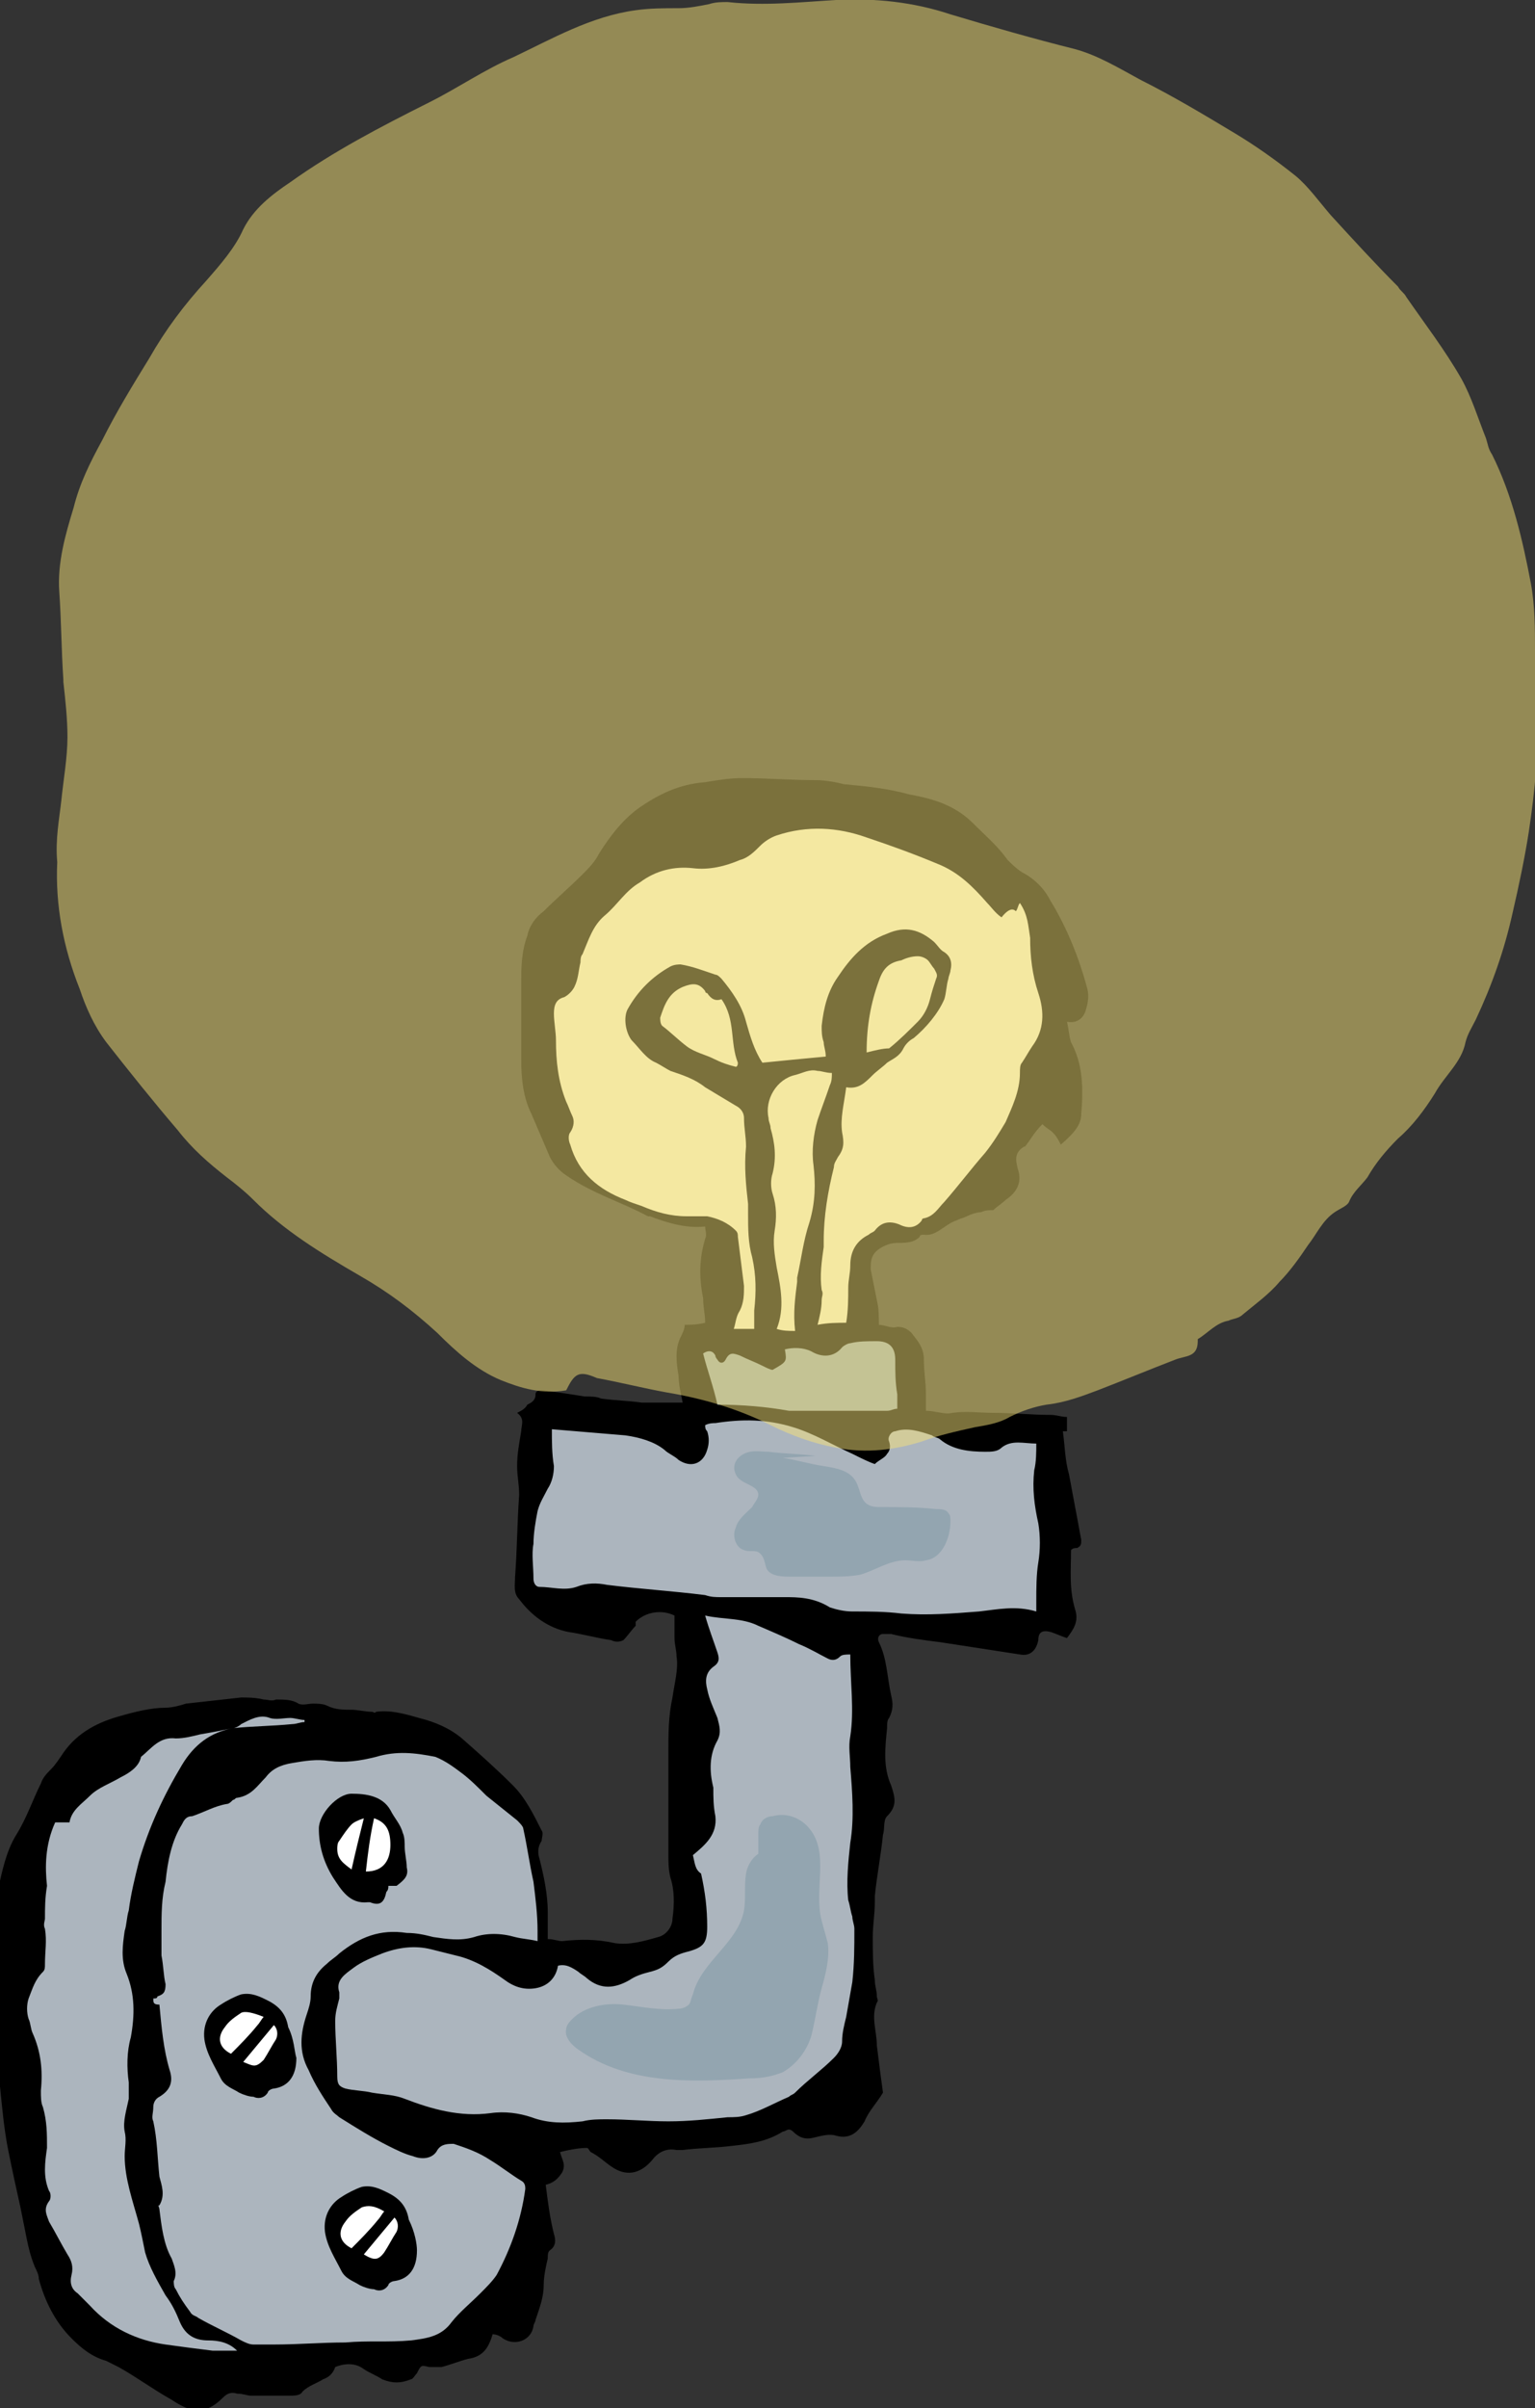 <svg width="125" height="196" viewBox="0 0 125 196" fill="none" xmlns="http://www.w3.org/2000/svg">
<rect x="0" y="0" width="125" height="196" fill="#333333" stroke="none"/>
<g clip-path="url(#clip0)">
<path d="M40.113 190C39.781 191.167 39.281 191.833 38.116 192C37.45 192.167 36.618 192.5 35.952 192.667C35.619 192.667 35.286 192.667 34.954 192.667C34.288 192.5 34.288 192.5 33.955 193.167C33.788 193.333 33.622 193.667 33.456 193.667C32.623 194 31.958 194 31.125 193.667C30.626 193.333 30.127 193.167 29.627 192.833C28.962 192.333 28.129 192.333 27.297 192.667C27.131 193.167 26.798 193.5 26.299 193.667C25.799 194 25.133 194.167 24.634 194.667C24.468 195 23.968 195 23.469 195C22.47 195 21.472 195 20.473 195C20.14 195 19.807 194.833 19.308 194.833C18.808 194.667 18.476 194.833 18.143 195.167C16.645 196.667 15.479 196.333 13.982 195.333C12.483 194.5 11.152 193.5 9.654 192.667C9.321 192.5 8.988 192.333 8.655 192.167C7.49 191.833 6.658 191.167 5.826 190.333C4.494 189 3.662 187.333 3.163 185.5C3.163 185.167 2.996 184.833 2.83 184.5C2.497 183.667 2.33 183 2.164 182.167C1.998 181.333 1.831 180.5 1.665 179.667C1.332 178.167 0.999 176.667 0.666 175C0.333 173.333 0.167 171.5 0 169.833C-0.166 169 -0.166 168.167 -0.166 167.167C-0.166 166.333 -0.333 165.5 -0.166 164.833C0.167 163.333 -0.166 162 -0.333 160.5C-0.333 158.333 -0.666 156 -0.166 153.833C0.167 152.333 0.5 150.667 1.332 149.333C2.164 148 2.663 146.5 3.329 145.167C3.496 144.667 3.828 144.333 4.161 144C4.494 143.667 4.827 143.167 5.16 142.667C6.325 141 7.99 140.167 9.82 139.667C10.986 139.333 12.317 139 13.482 139C13.982 139 14.647 138.833 15.147 138.667C16.645 138.5 18.143 138.333 19.641 138.167C20.14 138.167 20.806 138.167 21.472 138.333C21.804 138.333 22.137 138.5 22.47 138.333C23.136 138.333 23.802 138.333 24.301 138.667C24.634 138.833 25.133 138.667 25.466 138.667C25.799 138.667 26.299 138.667 26.631 138.833C27.297 139.167 27.963 139.167 28.629 139.167C29.128 139.167 29.794 139.333 30.293 139.333C30.46 139.333 30.46 139.5 30.626 139.333C31.791 139.167 32.956 139.5 34.121 139.833C35.453 140.167 36.618 140.667 37.617 141.5C38.948 142.667 40.446 144 41.778 145.333C42.776 146.333 43.442 147.667 44.108 149C44.275 149.167 44.108 149.667 44.108 149.833C43.775 150.333 43.775 150.833 43.942 151.333C44.275 152.667 44.607 154.167 44.607 155.667C44.607 156.333 44.607 157 44.607 157.833C45.107 157.833 45.44 158 45.773 158C47.27 157.833 48.602 157.833 50.1 158.167C51.265 158.333 52.43 158 53.595 157.667C54.261 157.5 54.761 156.833 54.761 156.167C54.927 155 54.927 153.833 54.594 152.833C54.428 152.167 54.428 151.5 54.428 150.833C54.428 150 54.428 149.167 54.428 148.5C54.428 146.5 54.428 144.667 54.428 142.667C54.428 141.167 54.428 139.667 54.761 138.167C54.927 137 55.26 135.833 55.093 134.833C55.093 134.333 54.927 133.833 54.927 133.333C54.927 132.667 54.927 132.167 54.927 131.5C53.928 131 52.597 131.167 51.764 132C51.764 132 51.764 132.167 51.764 132.333C51.432 132.667 51.099 133.167 50.766 133.5C50.433 133.667 50.1 133.667 49.767 133.5C48.602 133.333 47.437 133 46.272 132.833C44.607 132.5 43.276 131.5 42.277 130.167C41.778 129.667 41.944 129 41.944 128.333C42.111 126.167 42.111 124 42.277 121.667C42.277 120.833 42.111 120.167 42.111 119.333C42.111 118.333 42.277 117.5 42.444 116.5C42.444 116 42.776 115.5 42.111 115C42.444 114.833 42.776 114.667 42.943 114.333C43.276 114.167 43.609 114 43.609 113.5C43.609 113.167 43.942 113.167 44.275 113.167C45.44 113.333 46.605 113.5 47.603 113.667C48.103 113.667 48.602 113.667 48.935 113.833C50.1 114 51.099 114 52.264 114.167C52.763 114.167 53.096 114.167 53.595 114.167C54.261 114.167 54.927 114.167 55.593 114.167C55.426 113.333 55.26 112.667 55.26 112C55.093 111 54.927 109.833 55.426 108.833C55.593 108.5 55.759 108.167 55.759 107.833C56.258 107.833 56.758 107.833 57.424 107.667C57.424 107 57.257 106.333 57.257 105.667C56.924 104 56.924 102.5 57.424 100.833C57.59 100.5 57.424 100.167 57.424 99.833C55.759 100 54.261 99.5 52.93 99C52.93 99 52.93 99 52.763 99C50.599 97.833 48.269 97.167 46.105 95.667C45.606 95.333 45.107 94.833 44.774 94.167C44.275 93 43.775 91.833 43.276 90.667C42.61 89.333 42.444 87.833 42.444 86.167C42.444 84.167 42.444 82.167 42.444 80.167C42.444 78.833 42.444 77.5 42.943 76.167C43.109 75.333 43.609 74.667 44.275 74.167C45.273 73.167 46.438 72.167 47.437 71.167C47.936 70.667 48.436 70.167 48.769 69.5C49.601 68.167 50.599 66.833 51.931 65.833C53.595 64.667 55.26 63.833 57.424 63.667C58.422 63.5 59.421 63.333 60.42 63.333C62.417 63.333 64.414 63.5 66.412 63.5C67.244 63.5 68.076 63.667 68.742 63.833C70.573 64 72.237 64.167 74.068 64.667C75.899 65 77.73 65.5 79.228 67C80.227 68 81.225 68.833 82.057 70C82.39 70.333 82.723 70.667 83.223 71C84.221 71.5 85.053 72.333 85.553 73.333C86.884 75.5 87.883 78 88.549 80.5C88.715 81.167 88.549 81.833 88.382 82.333C88.216 82.833 87.717 83.333 86.884 83.167C87.051 83.833 87.051 84.333 87.217 84.833C88.216 86.667 88.216 88.667 88.049 90.667C88.049 91.5 87.55 92.167 86.385 93.167C86.219 92.833 86.052 92.5 85.719 92.167C85.553 92 85.22 91.833 84.887 91.5C84.388 92 84.055 92.5 83.722 93C83.555 93.167 83.555 93.333 83.389 93.333C82.557 93.833 82.723 94.5 82.89 95.167C83.223 96.167 82.89 97 81.891 97.667C81.558 98 81.225 98.167 80.892 98.5C80.559 98.5 80.227 98.5 79.894 98.667C79.561 98.667 79.061 98.833 78.728 99C78.396 99.167 78.229 99.167 77.896 99.333C76.898 99.667 76.232 100.667 75.233 100.5C75.067 100.5 74.9 100.5 74.9 100.667C74.401 101.167 73.735 101.167 73.069 101.167C72.57 101.167 72.071 101.333 71.571 101.667C70.906 102.167 70.906 102.667 70.906 103.333C71.072 104.167 71.239 105 71.405 105.833C71.571 106.5 71.571 107.167 71.571 107.833C72.071 107.833 72.57 108.167 73.069 108C73.569 108 73.902 108.167 74.234 108.5C74.734 109.167 75.233 109.667 75.233 110.667C75.233 111.667 75.4 112.5 75.4 113.5C75.4 113.833 75.4 114.333 75.4 114.833C76.232 114.833 76.898 115.167 77.563 115C78.728 114.833 79.727 115 80.892 115C82.39 115 84.055 115.167 85.553 115.167C86.052 115.167 86.385 115.333 86.884 115.333C86.884 115.833 86.884 116.167 86.884 116.5C86.884 116.5 86.718 116.5 86.552 116.5C86.718 117.667 86.718 118.833 87.051 120C87.217 120.833 87.384 121.833 87.55 122.667C87.717 123.5 87.883 124.5 88.049 125.333C88.049 125.667 88.049 125.833 87.717 126C87.55 126 87.384 126 87.217 126.167C87.217 127.833 87.051 129.333 87.55 131C87.883 132 87.384 132.667 86.884 133.333C86.385 133.167 86.052 133 85.553 132.833C84.887 132.667 84.554 132.833 84.554 133.5C84.388 134.333 83.888 134.833 83.056 134.667C80.892 134.333 78.728 134 76.565 133.667C75.233 133.5 73.902 133.333 72.57 133C72.404 133 72.071 133 71.904 133C71.571 133 71.405 133.333 71.571 133.667C72.237 135 72.237 136.5 72.57 138C72.737 138.667 72.737 139.167 72.404 139.833C72.237 140 72.237 140.333 72.237 140.667C72.071 142.333 71.904 143.833 72.57 145.333C72.903 146.333 73.069 147 72.237 147.833C71.904 148.167 72.071 148.833 71.904 149.333C71.738 151 71.405 152.667 71.239 154.333C71.239 154.5 71.239 154.667 71.239 154.833C71.239 155.833 71.072 156.667 71.072 157.667C71.072 158.833 71.072 160 71.239 161.167C71.239 161.667 71.405 162 71.405 162.5C71.405 162.667 71.571 162.833 71.405 163C70.906 164.167 71.405 165.333 71.405 166.5C71.571 167.833 71.738 169.167 71.904 170.333C71.405 171.167 70.739 171.833 70.406 172.667C69.907 173.5 69.241 174.167 68.076 173.833C67.577 173.667 66.911 173.833 66.245 174C65.579 174.167 65.08 174 64.581 173.5C64.581 173.5 64.414 173.333 64.248 173.333C64.081 173.333 63.915 173.5 63.748 173.5C62.417 174.333 61.085 174.5 59.587 174.667C58.256 174.833 56.924 174.833 55.593 175C55.426 175 55.26 175 55.093 175C54.261 174.833 53.595 175.167 53.096 175.833C52.097 177 50.932 177.167 49.767 176.333C49.268 176 48.769 175.5 48.103 175.167C47.936 175 47.936 174.833 47.77 174.833C47.104 174.833 46.272 175 45.606 175.167C45.773 175.833 46.105 176.167 45.773 176.833C45.44 177.333 45.107 177.667 44.441 177.833C44.607 179.167 44.774 180.5 45.107 181.833C45.273 182.333 45.273 182.833 44.774 183.167C44.607 183.333 44.607 183.5 44.607 183.833C44.441 184.5 44.275 185.333 44.275 186C44.275 187 43.942 187.833 43.609 188.833C43.609 189 43.442 189.167 43.442 189.333C43.276 190.5 41.944 191 40.946 190.333C40.779 190.167 40.446 190 40.113 190Z" fill="black"/>
<path d="M12.483 162.667C12.65 162.667 12.816 162.667 12.816 162.5C13.315 162.333 13.482 162.167 13.482 161.5C13.315 160.833 13.315 160 13.149 159.167C13.149 158.5 13.149 157.833 13.149 157.167C13.149 155.833 13.149 154.5 13.482 153.167C13.648 151.5 13.981 149.833 14.813 148.5C14.98 148.167 15.146 147.833 15.646 147.833C16.644 147.5 17.477 147 18.475 146.833C18.642 146.833 18.808 146.667 18.974 146.5C19.141 146.5 19.141 146.333 19.307 146.333C20.473 146.167 20.972 145.333 21.638 144.667C22.137 144 22.803 143.667 23.801 143.5C24.8 143.333 25.799 143.167 26.797 143.333C28.129 143.5 29.294 143.333 30.626 143C32.29 142.5 33.788 142.667 35.453 143C36.285 143.333 36.95 143.833 37.616 144.333C38.282 144.833 38.948 145.5 39.614 146.167C40.446 146.833 41.278 147.5 42.11 148.167C42.277 148.333 42.61 148.667 42.61 148.833C42.943 150.333 43.109 151.667 43.442 153.167C43.608 154.5 43.775 155.833 43.775 157.167C43.775 157.333 43.775 157.5 43.775 158C43.109 157.833 42.61 157.833 41.944 157.667C40.779 157.333 39.614 157.333 38.615 157.667C37.45 158 36.451 157.833 35.286 157.667C34.62 157.5 33.955 157.333 33.122 157.333C30.959 157 29.294 157.667 27.63 159C27.297 159.333 26.964 159.5 26.631 159.833C25.799 160.5 25.299 161.333 25.299 162.5C25.299 163 25.133 163.5 24.966 164C24.467 165.5 24.301 167 25.133 168.5C25.632 169.667 26.298 170.667 26.964 171.667C27.13 172 27.463 172.167 27.63 172.333C28.961 173.167 30.293 174 31.624 174.667C32.29 175 32.956 175.333 33.622 175.5C34.454 175.833 35.286 175.667 35.619 175C35.952 174.5 36.451 174.5 36.95 174.5C37.949 174.833 38.948 175.167 39.947 175.833C40.779 176.333 41.611 177 42.443 177.5C42.776 177.667 42.776 178 42.776 178.167C42.443 180.667 41.611 183 40.446 185.167C40.113 185.667 39.614 186.167 39.114 186.667C38.282 187.5 37.45 188.167 36.784 189C35.952 190.167 34.787 190.333 33.455 190.5C31.624 190.667 29.96 190.5 28.129 190.667C26.132 190.667 24.301 190.833 22.303 190.833C21.804 190.833 21.305 190.833 20.639 190.833C20.306 190.833 19.973 190.667 19.64 190.5C18.475 189.833 17.31 189.333 16.145 188.667C15.979 188.5 15.646 188.5 15.479 188.167C14.98 187.5 14.647 187 14.314 186.333C14.148 186.167 14.148 185.833 14.148 185.667C14.48 185 14.148 184.333 13.981 183.833C13.315 182.667 13.149 181.167 12.982 179.833C12.982 179.667 12.816 179.5 12.982 179.5C13.482 178.667 13.149 177.833 12.982 177.167C12.816 175.667 12.816 174.167 12.483 172.667C12.317 172.333 12.483 172 12.483 171.5C12.483 171.167 12.65 170.833 12.982 170.667C13.815 170.167 14.148 169.5 13.815 168.5C13.315 166.833 13.149 165 12.982 163.167C12.483 163.167 12.483 163 12.483 162.667Z" fill="#ACB5BE"/>
<path d="M82.723 74.167C82.889 74 82.889 73.667 83.056 73.5C83.722 74.5 83.722 75.333 83.888 76.333C83.888 77.833 84.055 79.333 84.554 80.833C85.053 82.333 85.053 83.833 84.055 85.167C83.722 85.667 83.555 86 83.222 86.5C83.056 86.667 83.056 87 83.056 87.333C83.056 88.833 82.39 90.167 81.891 91.333C81.391 92.167 80.892 93 80.226 93.833C79.061 95.167 78.062 96.5 76.897 97.833C76.398 98.333 76.065 99 75.233 99.167C75.233 99.167 75.067 99.167 75.067 99.333C74.567 100 73.901 100 73.236 99.667C72.403 99.333 71.738 99.5 71.238 100.167C71.072 100.333 70.905 100.333 70.739 100.5C69.74 101 69.241 101.833 69.241 103C69.241 103.667 69.075 104.167 69.075 104.833C69.075 105.667 69.075 106.667 68.908 107.667C68.242 107.667 67.41 107.667 66.578 107.833C66.744 107.167 66.911 106.5 66.911 105.833C66.911 105.5 67.077 105.333 66.911 105C66.744 103.833 66.911 102.667 67.077 101.5C67.077 101.333 67.077 101.167 67.077 101C67.077 99 67.41 97 67.909 95C67.909 94.667 68.076 94.5 68.242 94.167C68.742 93.5 68.742 93 68.575 92.167C68.409 91 68.742 89.833 68.908 88.5C69.907 88.667 70.406 88.167 71.072 87.5C71.405 87.167 71.904 86.833 72.237 86.5C72.736 86.167 73.236 86 73.569 85.333C73.735 85 74.068 84.667 74.401 84.5C75.399 83.667 76.398 82.5 76.897 81.333C77.064 80.833 77.064 80.167 77.23 79.667C77.23 79.5 77.397 79.167 77.397 79C77.563 78.333 77.397 77.833 76.897 77.5C76.564 77.333 76.398 77 76.065 76.667C74.9 75.667 73.735 75.333 72.237 76C70.406 76.667 69.241 78 68.242 79.5C67.41 80.667 67.077 82 66.911 83.5C66.911 84 66.911 84.333 67.077 84.833C67.077 85.167 67.244 85.5 67.244 86C65.413 86.167 63.748 86.333 62.084 86.5C61.418 85.5 61.085 84.333 60.752 83.167C60.419 81.833 59.587 80.667 58.755 79.667C58.589 79.5 58.422 79.333 58.256 79.333C57.257 79 56.425 78.667 55.426 78.5C55.26 78.5 54.927 78.5 54.594 78.667C53.096 79.5 51.931 80.667 51.099 82.167C50.766 82.833 50.932 84 51.431 84.667C52.097 85.333 52.596 86.167 53.429 86.5C53.762 86.667 54.261 87 54.594 87.167C55.593 87.5 56.591 87.833 57.423 88.5C58.256 89 59.088 89.5 59.92 90C60.253 90.167 60.586 90.5 60.586 91C60.586 91.833 60.752 92.5 60.752 93.333C60.586 95 60.752 96.5 60.919 98C60.919 98.333 60.919 98.5 60.919 98.833C60.919 100 60.919 101.167 61.252 102.333C61.584 103.833 61.584 105.167 61.418 106.667C61.418 107.167 61.418 107.5 61.418 108.167C60.919 108.167 60.419 108.167 59.754 108.167C59.92 107.667 59.92 107.167 60.253 106.667C60.586 106 60.586 105.333 60.586 104.667C60.419 103.333 60.253 102 60.087 100.667C60.087 100.5 60.087 100.333 59.92 100.167C59.254 99.5 58.422 99.167 57.59 99C57.09 99 56.425 99 55.925 99C54.594 99 53.429 98.667 52.264 98.167C51.764 98 51.265 97.833 50.932 97.667C48.768 96.833 47.104 95.5 46.438 93.167C46.272 92.833 46.272 92.333 46.438 92.167C46.771 91.667 46.771 91.167 46.604 90.833C46.438 90.5 46.272 90 46.105 89.667C45.439 88 45.273 86.333 45.273 84.667C45.273 84 45.106 83.167 45.106 82.5C45.106 81.833 45.273 81.333 45.939 81.167C46.272 81 46.604 80.667 46.771 80.333C47.104 79.667 47.104 79 47.27 78.333C47.27 78.167 47.27 77.833 47.437 77.667C47.936 76.5 48.269 75.333 49.268 74.5C50.266 73.667 50.932 72.5 52.097 71.833C53.429 70.833 54.927 70.5 56.425 70.667C57.756 70.833 59.088 70.5 60.253 70C60.919 69.833 61.418 69.333 61.917 68.833C62.25 68.5 62.75 68.167 63.249 68C65.746 67.167 68.242 67.333 70.573 68.167C72.57 68.833 74.401 69.5 76.398 70.333C78.062 71 79.228 72.167 80.393 73.5C80.726 73.833 81.058 74.333 81.558 74.667C82.224 73.833 82.556 74 82.723 74.167Z" fill="#F3EECA"/>
<path d="M57.423 131.5C58.921 131.833 60.419 131.667 61.751 132.333C62.916 132.833 64.081 133.333 65.08 133.833C65.912 134.167 66.744 134.667 67.41 135C67.743 135.167 68.076 135.167 68.409 134.833C68.575 134.667 68.908 134.667 69.241 134.667C69.241 137 69.574 139.167 69.241 141.333C69.075 142.167 69.241 143 69.241 143.833C69.407 145.833 69.574 148 69.241 150C69.075 151.5 68.908 153.167 69.075 154.667C69.241 155.167 69.241 155.5 69.407 156C69.407 156.333 69.574 156.667 69.574 157C69.574 158.5 69.574 159.833 69.407 161.333C69.241 162.333 69.075 163.167 68.908 164.167C68.742 164.833 68.575 165.5 68.575 166.167C68.575 166.667 68.242 167.167 67.909 167.5C66.911 168.5 65.746 169.333 64.747 170.333C64.581 170.5 64.414 170.5 64.248 170.667C63.083 171.167 61.917 171.833 60.752 172.167C60.253 172.333 59.754 172.333 59.254 172.333C57.59 172.5 56.092 172.667 54.427 172.667C52.763 172.667 51.099 172.5 49.434 172.5C48.768 172.5 48.102 172.5 47.437 172.667C45.939 172.833 44.607 172.833 43.276 172.333C42.277 172 41.112 171.833 39.947 172C37.45 172.333 35.12 171.667 32.956 170.833C32.124 170.5 31.292 170.5 30.293 170.333C29.627 170.167 28.795 170.167 28.129 170C27.63 169.833 27.463 169.667 27.463 169C27.463 167.5 27.297 166 27.297 164.5C27.297 163.833 27.463 163.333 27.63 162.667C27.63 162.5 27.63 162.333 27.63 162.167C27.297 161.167 28.129 160.667 28.795 160.167C29.461 159.667 30.293 159.333 31.125 159C32.457 158.5 33.788 158.333 35.12 158.667C35.786 158.833 36.451 159 37.117 159.167C38.615 159.5 39.947 160.333 41.112 161.167C41.778 161.667 42.61 162 43.608 161.833C44.607 161.667 45.273 161 45.439 160C46.105 159.833 46.605 160.167 47.104 160.5C47.27 160.667 47.603 160.833 47.77 161C48.935 162 50.1 161.833 51.265 161.167C51.764 160.833 52.264 160.667 52.929 160.5C53.595 160.333 53.928 160.167 54.427 159.667C54.927 159.167 55.426 159 56.092 158.833C57.257 158.5 57.59 158.167 57.59 156.833C57.59 155.333 57.423 154 57.09 152.5C56.591 152.167 56.591 151.667 56.425 151C57.423 150.167 58.422 149.333 58.256 147.833C58.089 147 58.089 146.333 58.089 145.5C57.756 144.167 57.756 142.833 58.422 141.667C58.755 141 58.589 140.5 58.422 139.833C58.089 139 57.756 138.333 57.59 137.5C57.423 136.833 57.423 136.167 58.089 135.667C58.589 135.333 58.589 135 58.422 134.5C58.089 133.5 57.756 132.667 57.423 131.5Z" fill="#ACB5BE"/>
<path d="M44.94 116.333C46.938 116.5 48.935 116.667 50.932 116.833C52.097 117 53.262 117.333 54.095 118C54.428 118.333 54.927 118.5 55.26 118.833C56.258 119.5 57.257 119.167 57.59 118C57.756 117.5 57.756 117 57.59 116.5C57.423 116.333 57.423 116.167 57.423 116C57.756 115.833 58.089 115.833 58.256 115.833C60.419 115.5 62.417 115.5 64.581 116.167C66.245 116.667 67.909 117.667 69.407 118.333C70.073 118.667 70.739 119 71.238 119.167C71.571 118.833 72.071 118.667 72.237 118.333C72.403 118.167 72.57 117.833 72.403 117.333C72.237 117 72.57 116.5 72.903 116.5C73.901 116.167 74.9 116.5 75.899 116.833C76.065 117 76.398 117 76.565 117.167C77.563 118 78.895 118.167 80.226 118.167C80.726 118.167 81.225 118.167 81.558 117.833C82.39 117.167 83.389 117.5 84.388 117.5C84.388 118.167 84.388 119 84.221 119.667C84.055 121.167 84.221 122.5 84.554 124C84.72 125 84.72 126.167 84.554 127.167C84.388 128.167 84.388 129.333 84.388 130.333C84.388 130.5 84.388 130.833 84.388 131.167C82.723 130.667 81.225 131 79.727 131.167C77.563 131.333 75.566 131.5 73.402 131.333C72.071 131.167 70.739 131.167 69.407 131.167C68.742 131.167 68.076 131 67.577 130.833C66.245 130 64.913 130 63.915 130C62.25 130 60.586 130 58.755 130C58.256 130 57.923 130 57.423 129.833C54.76 129.5 52.097 129.333 49.434 129C48.602 128.833 47.77 128.833 46.938 129.167C45.939 129.5 44.94 129.167 43.941 129.167C43.609 129.167 43.442 128.833 43.442 128.5C43.442 127.5 43.276 126.5 43.442 125.667C43.442 124.833 43.609 123.833 43.775 123C43.941 122.333 44.274 121.833 44.607 121.167C44.94 120.667 45.107 120 45.107 119.333C44.94 118.333 44.94 117.333 44.94 116.333Z" fill="#ACB5BE"/>
<path d="M4.494 148.333C4.827 148.333 5.159 148.333 5.659 148.333C5.825 147.333 6.657 146.833 7.323 146.167C7.989 145.5 8.988 145.167 9.82 144.667C10.486 144.333 11.318 143.833 11.484 143C12.317 142.333 12.982 141.333 14.314 141.5C14.98 141.5 15.646 141.333 16.311 141.167C17.31 141 18.142 140.833 18.974 140.667C19.141 140.667 19.474 140.5 19.64 140.333C20.306 140 21.138 139.5 21.97 139.833C22.47 140 23.136 139.833 23.635 139.833C23.968 139.833 24.467 140 24.8 140V140.167C24.467 140.167 24.134 140.333 23.801 140.333C22.137 140.5 20.472 140.5 18.974 140.667C17.143 141 15.812 142 14.813 143.667C13.315 146.167 12.15 148.667 11.318 151.5C10.985 152.833 10.652 154.167 10.486 155.5C10.319 156 10.319 156.667 10.153 157.167C9.986 158.333 9.82 159.5 10.319 160.667C10.985 162.333 10.985 164 10.652 165.833C10.319 167 10.319 168.333 10.486 169.5C10.486 169.833 10.486 170.333 10.486 170.833C10.319 171.667 9.986 172.667 10.153 173.5C10.319 174.167 10.153 174.833 10.153 175.5C10.153 177.333 10.819 179.167 11.318 181C11.484 181.667 11.651 182.5 11.817 183.333C12.15 184.5 12.816 185.667 13.482 186.833C13.981 187.5 14.314 188.167 14.647 189C15.146 190.167 15.978 190.5 16.977 190.5C17.809 190.5 18.642 190.667 19.307 191.333C18.475 191.333 17.976 191.333 17.31 191.333C15.978 191.167 14.647 191 13.482 190.833C11.152 190.5 8.988 189.5 7.323 187.667C6.99 187.333 6.657 187 6.325 186.667C5.825 186.333 5.659 185.833 5.825 185.167C5.992 184.5 5.825 184 5.492 183.5C4.993 182.667 4.494 181.667 3.994 180.833C3.828 180.333 3.495 179.833 3.994 179.167C4.161 179 4.161 178.5 3.994 178.333C3.495 177.167 3.661 176 3.828 174.833C3.828 173.667 3.828 172.667 3.495 171.5C3.329 171.167 3.329 170.667 3.329 170.167C3.495 168.5 3.329 167 2.663 165.5C2.496 165.167 2.496 164.667 2.33 164.333C2.163 163.833 2.163 163.167 2.33 162.667C2.663 161.833 2.829 161.167 3.495 160.5C3.661 160.333 3.661 160.167 3.661 159.833C3.661 158.833 3.828 158 3.661 157C3.495 156.667 3.661 156.333 3.661 156.167C3.661 155.333 3.661 154.5 3.828 153.5C3.661 152 3.661 150.167 4.494 148.333Z" fill="#ACB5BE"/>
<path d="M58.422 114.333C58.089 112.833 57.59 111.5 57.257 110.167C57.756 109.833 58.089 110 58.255 110.333C58.255 110.5 58.422 110.667 58.422 110.667C58.588 111 58.921 111 59.088 110.667C59.421 110 59.754 110.167 60.253 110.333C60.919 110.667 61.418 110.833 62.084 111.167C62.417 111.333 62.749 111.5 62.916 111.5C64.081 110.833 64.081 110.833 63.915 109.833C64.58 109.667 65.413 109.667 66.078 110C66.911 110.5 67.909 110.5 68.575 109.667C68.742 109.5 69.074 109.333 69.241 109.333C69.907 109.167 70.572 109.167 71.405 109.167C72.237 109.167 72.903 109.5 72.903 110.667C72.903 111.667 72.903 112.5 73.069 113.5C73.069 113.833 73.069 114.167 73.069 114.667C72.736 114.667 72.57 114.833 72.237 114.833C71.737 114.833 71.238 114.833 70.739 114.833C68.575 114.833 66.411 114.833 64.248 114.833C62.417 114.5 60.419 114.333 58.422 114.333Z" fill="#93A5B0"/>
<path d="M64.748 108.333C64.248 108.333 63.749 108.333 63.249 108.167C63.915 106.5 63.582 104.833 63.249 103.167C63.083 102.167 62.917 101.167 63.083 100.167C63.249 99.167 63.249 98.167 62.917 97.167C62.75 96.667 62.75 96 62.917 95.5C63.249 94.167 63.083 93 62.75 91.833C62.75 91.5 62.584 91.333 62.584 91C62.251 89.5 63.249 87.833 64.748 87.5C65.413 87.333 65.913 87 66.578 87.167C66.911 87.167 67.244 87.333 67.743 87.333C67.743 87.667 67.743 88 67.577 88.333C67.244 89.333 66.911 90.167 66.578 91.167C66.246 92.333 66.079 93.667 66.246 94.833C66.412 96.333 66.412 97.833 65.913 99.5C65.413 101 65.247 102.5 64.914 104C64.914 104.167 64.914 104.167 64.914 104.333C64.748 105.667 64.581 106.833 64.748 108.333Z" fill="#F3EECA"/>
<path d="M70.572 85.667C70.572 83.5 70.905 81.667 71.571 79.833C71.904 78.833 72.403 78.333 73.402 78.167C73.735 78 74.234 77.833 74.733 77.833C75.066 77.833 75.399 78 75.566 78.167C75.732 78.333 75.898 78.667 76.065 78.833C76.231 79.167 76.398 79.333 76.231 79.667C76.065 80.167 75.898 80.667 75.732 81.333C75.566 82 75.233 82.667 74.733 83.167C74.068 83.833 73.235 84.667 72.403 85.333C71.904 85.333 71.238 85.5 70.572 85.667Z" fill="#F3EECA"/>
<path d="M59.92 86.833C59.254 86.667 58.755 86.5 58.089 86.167C57.423 85.833 56.591 85.667 55.925 85.167C55.26 84.667 54.594 84 53.928 83.5C53.762 83.333 53.762 83 53.762 82.833C54.095 81.833 54.428 80.833 55.593 80.333C56.425 80 56.924 80 57.423 80.667C57.423 80.667 57.423 80.833 57.59 80.833C57.923 81.333 58.256 81.5 58.755 81.333C59.92 83 59.421 84.833 60.087 86.5C60.087 86.833 59.92 86.833 59.92 86.833Z" fill="#F3EECA"/>
<path d="M32.291 153.5C32.291 153.5 31.958 153.5 31.625 153.5C31.625 153.667 31.625 153.833 31.459 154C31.292 154.833 30.959 155.167 30.127 154.833C30.127 154.833 30.127 154.833 29.96 154.833C28.462 155 27.797 153.833 27.131 152.833C26.299 151.5 25.966 150.167 25.966 148.833C25.966 147.667 27.464 146 28.629 146C29.794 146 31.126 146.167 31.791 147.333C32.124 148 32.624 148.5 32.79 149.167C32.956 149.5 32.956 150 32.956 150.333C32.956 150.833 33.123 151.5 33.123 152C33.289 152.667 32.956 153 32.291 153.5Z" fill="black"/>
<path d="M29.794 152.333C29.96 150.833 30.127 149.5 30.46 148C31.458 148.333 31.791 149 31.791 150.167C31.791 151.333 31.292 152.333 29.794 152.333Z" fill="white"/>
<path d="M28.629 152.167C27.963 151.667 27.464 151.333 27.464 150.5C27.464 150.333 27.464 150 27.63 149.833C27.963 149.333 28.296 148.833 28.629 148.5C28.795 148.333 29.128 148.167 29.628 148C29.295 149.333 28.962 150.667 28.629 152.167Z" fill="white"/>
<path d="M24.135 167.5C24.135 169 23.469 169.833 22.304 170C22.137 170 21.805 170.167 21.805 170.333C21.472 170.833 20.972 170.833 20.64 170.667C20.307 170.667 19.807 170.5 19.474 170.333C18.975 170 18.309 169.833 17.976 169.167C17.477 168.167 16.811 167.167 16.645 166C16.478 164.667 17.144 163.667 17.976 163.167C18.476 162.833 19.142 162.5 19.641 162.333C20.473 162.167 21.139 162.5 21.805 162.833C22.803 163.333 23.303 164 23.469 165C23.968 166 23.968 167 24.135 167.5Z" fill="black"/>
<path d="M21.472 164.167C21.306 164.333 21.139 164.667 20.973 164.833C20.307 165.667 19.475 166.5 18.809 167.167C17.81 166.667 17.644 165.833 18.31 165C18.642 164.5 19.142 164.167 19.641 163.833C19.974 163.667 20.64 163.833 21.472 164.167Z" fill="white"/>
<path d="M19.807 167.833C20.639 166.833 21.471 165.833 22.303 164.833C22.636 165.167 22.636 165.667 22.47 166C22.137 166.5 21.804 167.167 21.471 167.667C20.805 168.333 20.639 168.167 19.807 167.833Z" fill="white"/>
<path d="M33.954 183.167C33.954 184.667 33.288 185.5 32.123 185.667C31.957 185.667 31.624 185.833 31.624 186C31.291 186.5 30.792 186.5 30.459 186.333C30.126 186.333 29.627 186.167 29.294 186C28.794 185.667 28.129 185.5 27.796 184.833C27.296 183.833 26.631 182.833 26.464 181.667C26.298 180.333 26.963 179.333 27.796 178.833C28.295 178.5 28.961 178.167 29.46 178C30.292 177.833 30.958 178.167 31.624 178.5C32.623 179 33.122 179.667 33.288 180.667C33.788 181.667 33.954 182.667 33.954 183.167Z" fill="black"/>
<path d="M31.291 180C31.125 180.167 30.959 180.5 30.792 180.667C30.126 181.5 29.294 182.333 28.628 183C27.63 182.5 27.463 181.667 28.129 180.833C28.462 180.333 28.961 180 29.46 179.667C29.96 179.5 30.459 179.5 31.291 180Z" fill="white"/>
<path d="M29.626 183.5C30.458 182.5 31.29 181.5 32.123 180.5C32.456 180.833 32.456 181.333 32.289 181.667C31.956 182.167 31.623 182.833 31.29 183.333C30.791 184 30.458 184 29.626 183.5Z" fill="white"/>
<path opacity="0.5" d="M46.105 113.167C44.108 113.5 42.444 113 40.779 112.333C38.782 111.5 37.117 110 35.619 108.5C33.622 106.667 31.625 105.167 29.294 103.833C26.132 102 23.136 100.167 20.639 97.667C19.974 97 19.141 96.333 18.476 95.833C16.977 94.667 15.646 93.5 14.481 92C12.483 89.667 10.486 87.167 8.655 84.833C7.657 83.5 6.991 82 6.491 80.5C5.16 77.167 4.494 73.667 4.661 70.167C4.494 68.333 4.827 66.667 4.993 65.167C5.16 63.5 5.493 61.667 5.493 60C5.493 58.5 5.326 57 5.16 55.5C5.16 55.5 5.16 55.5 5.16 55.333C4.993 52.833 4.993 50.5 4.827 48.167C4.661 45.833 5.326 43.5 5.992 41.333C6.491 39.333 7.324 37.667 8.322 35.833C9.488 33.5 10.819 31.333 12.151 29.167C13.482 26.833 14.98 24.833 16.811 22.833C17.976 21.5 19.141 20.167 19.807 18.667C20.639 17 22.137 15.833 23.635 14.833C27.131 12.333 30.959 10.333 34.953 8.333C37.284 7.167 39.448 5.667 41.778 4.667C44.94 3.167 48.103 1.333 51.764 0.833C52.93 0.667 54.095 0.667 55.26 0.667C56.092 0.667 56.924 0.5 57.757 0.333C58.256 0.167 58.755 0.167 59.255 0.167C62.251 0.5 65.246 0.167 68.076 3.19853e-05C71.239 -0.167 74.401 0.167 77.397 1.167C80.726 2.167 84.221 3.167 87.55 4C89.381 4.5 91.045 5.5 92.876 6.5C95.539 7.833 98.036 9.333 100.533 10.833C102.197 11.833 103.862 13 105.526 14.333C106.525 15.167 107.357 16.333 108.356 17.5C110.187 19.5 112.017 21.5 113.848 23.333C114.015 23.667 114.348 23.833 114.514 24.167C116.012 26.333 117.677 28.5 119.008 30.833C119.84 32.333 120.34 34 121.005 35.667C121.172 36.167 121.172 36.5 121.505 37C123.169 40.333 124.001 44 124.667 47.5C125 49.333 125 51.167 125 53C125.167 54.5 125.167 56.167 125.167 57.667C125.333 61 125 64.333 124.501 67.667C124.168 69.833 123.669 72.167 123.169 74.333C122.503 77.333 121.505 80.167 120.173 83C119.84 83.667 119.507 84.167 119.341 84.833C119.008 86.5 117.677 87.5 116.844 89C116.012 90.333 115.013 91.667 113.848 92.667C112.85 93.667 112.017 94.667 111.352 95.833C110.852 96.5 110.187 97 109.854 97.833C109.687 98.167 109.188 98.333 108.689 98.667C107.69 99.333 107.191 100.5 106.525 101.333C105.859 102.333 105.027 103.5 104.195 104.333C103.362 105.333 102.197 106.167 101.199 107C100.866 107.333 100.366 107.333 100.033 107.5C99.035 107.667 98.369 108.5 97.537 109C97.537 109 97.537 109 97.537 109.167C97.537 110.5 96.538 110.333 95.706 110.667C93.542 111.5 91.545 112.333 89.381 113.167C88.049 113.667 86.718 114.167 85.22 114.333C84.221 114.5 83.222 114.833 82.224 115.333C81.392 115.833 80.393 116 79.394 116.167C77.896 116.5 76.398 116.833 75.067 117.333C72.903 118 70.573 118.333 68.076 117.833C66.245 117.5 64.414 116.833 62.75 116C60.087 114.667 57.257 113.833 54.261 113.333C52.43 113 50.433 112.5 48.602 112.167C47.104 111.5 46.771 111.833 46.105 113.167Z" fill="#F6E279"/>
<path d="M62.75 150.667C61.751 150.5 60.919 151.5 60.752 152.5C60.586 153.5 60.752 154.5 60.586 155.5C60.087 158.167 57.09 159.667 56.425 162.333C56.258 162.667 56.258 163 56.092 163.167C55.925 163.333 55.593 163.5 55.26 163.5C53.762 163.667 52.264 163.333 50.766 163.167C49.268 163 47.603 163.333 46.605 164.333C46.438 164.5 46.105 164.833 46.105 165.167C45.939 165.833 46.605 166.5 47.104 166.833C51.099 169.667 56.258 169.5 61.085 169.167C62.084 169.167 62.916 169 63.748 168.667C64.913 168 65.746 166.833 66.079 165.667C66.411 164.333 66.578 163 66.911 161.833C67.244 160.667 67.576 159.333 67.41 158.167C67.244 157.5 67.077 157 66.911 156.333C66.245 153.833 67.576 150.833 65.912 148.833C65.246 148 64.081 147.5 62.916 147.833C62.583 147.833 62.084 148 61.917 148.5C61.751 148.667 61.751 149 61.751 149.333C61.751 150.333 61.751 151.167 61.751 152.167" fill="#93A5B0"/>
<path d="M66.411 118.5C65.079 118.333 63.914 118.333 62.583 118.167C61.917 118.167 61.251 118 60.585 118.333C59.92 118.667 59.587 119.333 59.92 120C60.252 120.833 61.751 120.833 61.751 121.667C61.751 122 61.418 122.333 61.251 122.667C60.752 123.167 60.086 123.667 59.92 124.333C59.587 125 59.92 126 60.585 126.167C60.918 126.333 61.418 126.167 61.751 126.333C62.25 126.667 62.25 127.167 62.416 127.667C62.749 128.333 63.748 128.333 64.414 128.333C65.412 128.333 66.577 128.333 67.576 128.333C68.408 128.333 69.241 128.333 70.073 128.167C71.238 127.833 72.403 127 73.735 127C74.234 127 74.9 127.167 75.399 127C76.731 126.833 77.396 125.167 77.396 123.833C77.396 123.5 77.396 123.333 77.23 123.167C77.064 122.833 76.564 122.833 76.231 122.833C74.733 122.667 73.235 122.667 71.737 122.667C71.404 122.667 71.072 122.667 70.739 122.5C70.073 122.167 70.073 121.333 69.74 120.667C69.241 119.667 68.075 119.5 67.077 119.333C65.912 119.167 64.913 118.833 63.748 118.667" fill="#93A5B0"/>
</g>
<defs>
<clipPath id="clip0">
<rect width="125" height="196" fill="white"/>
</clipPath>
</defs>
</svg>
